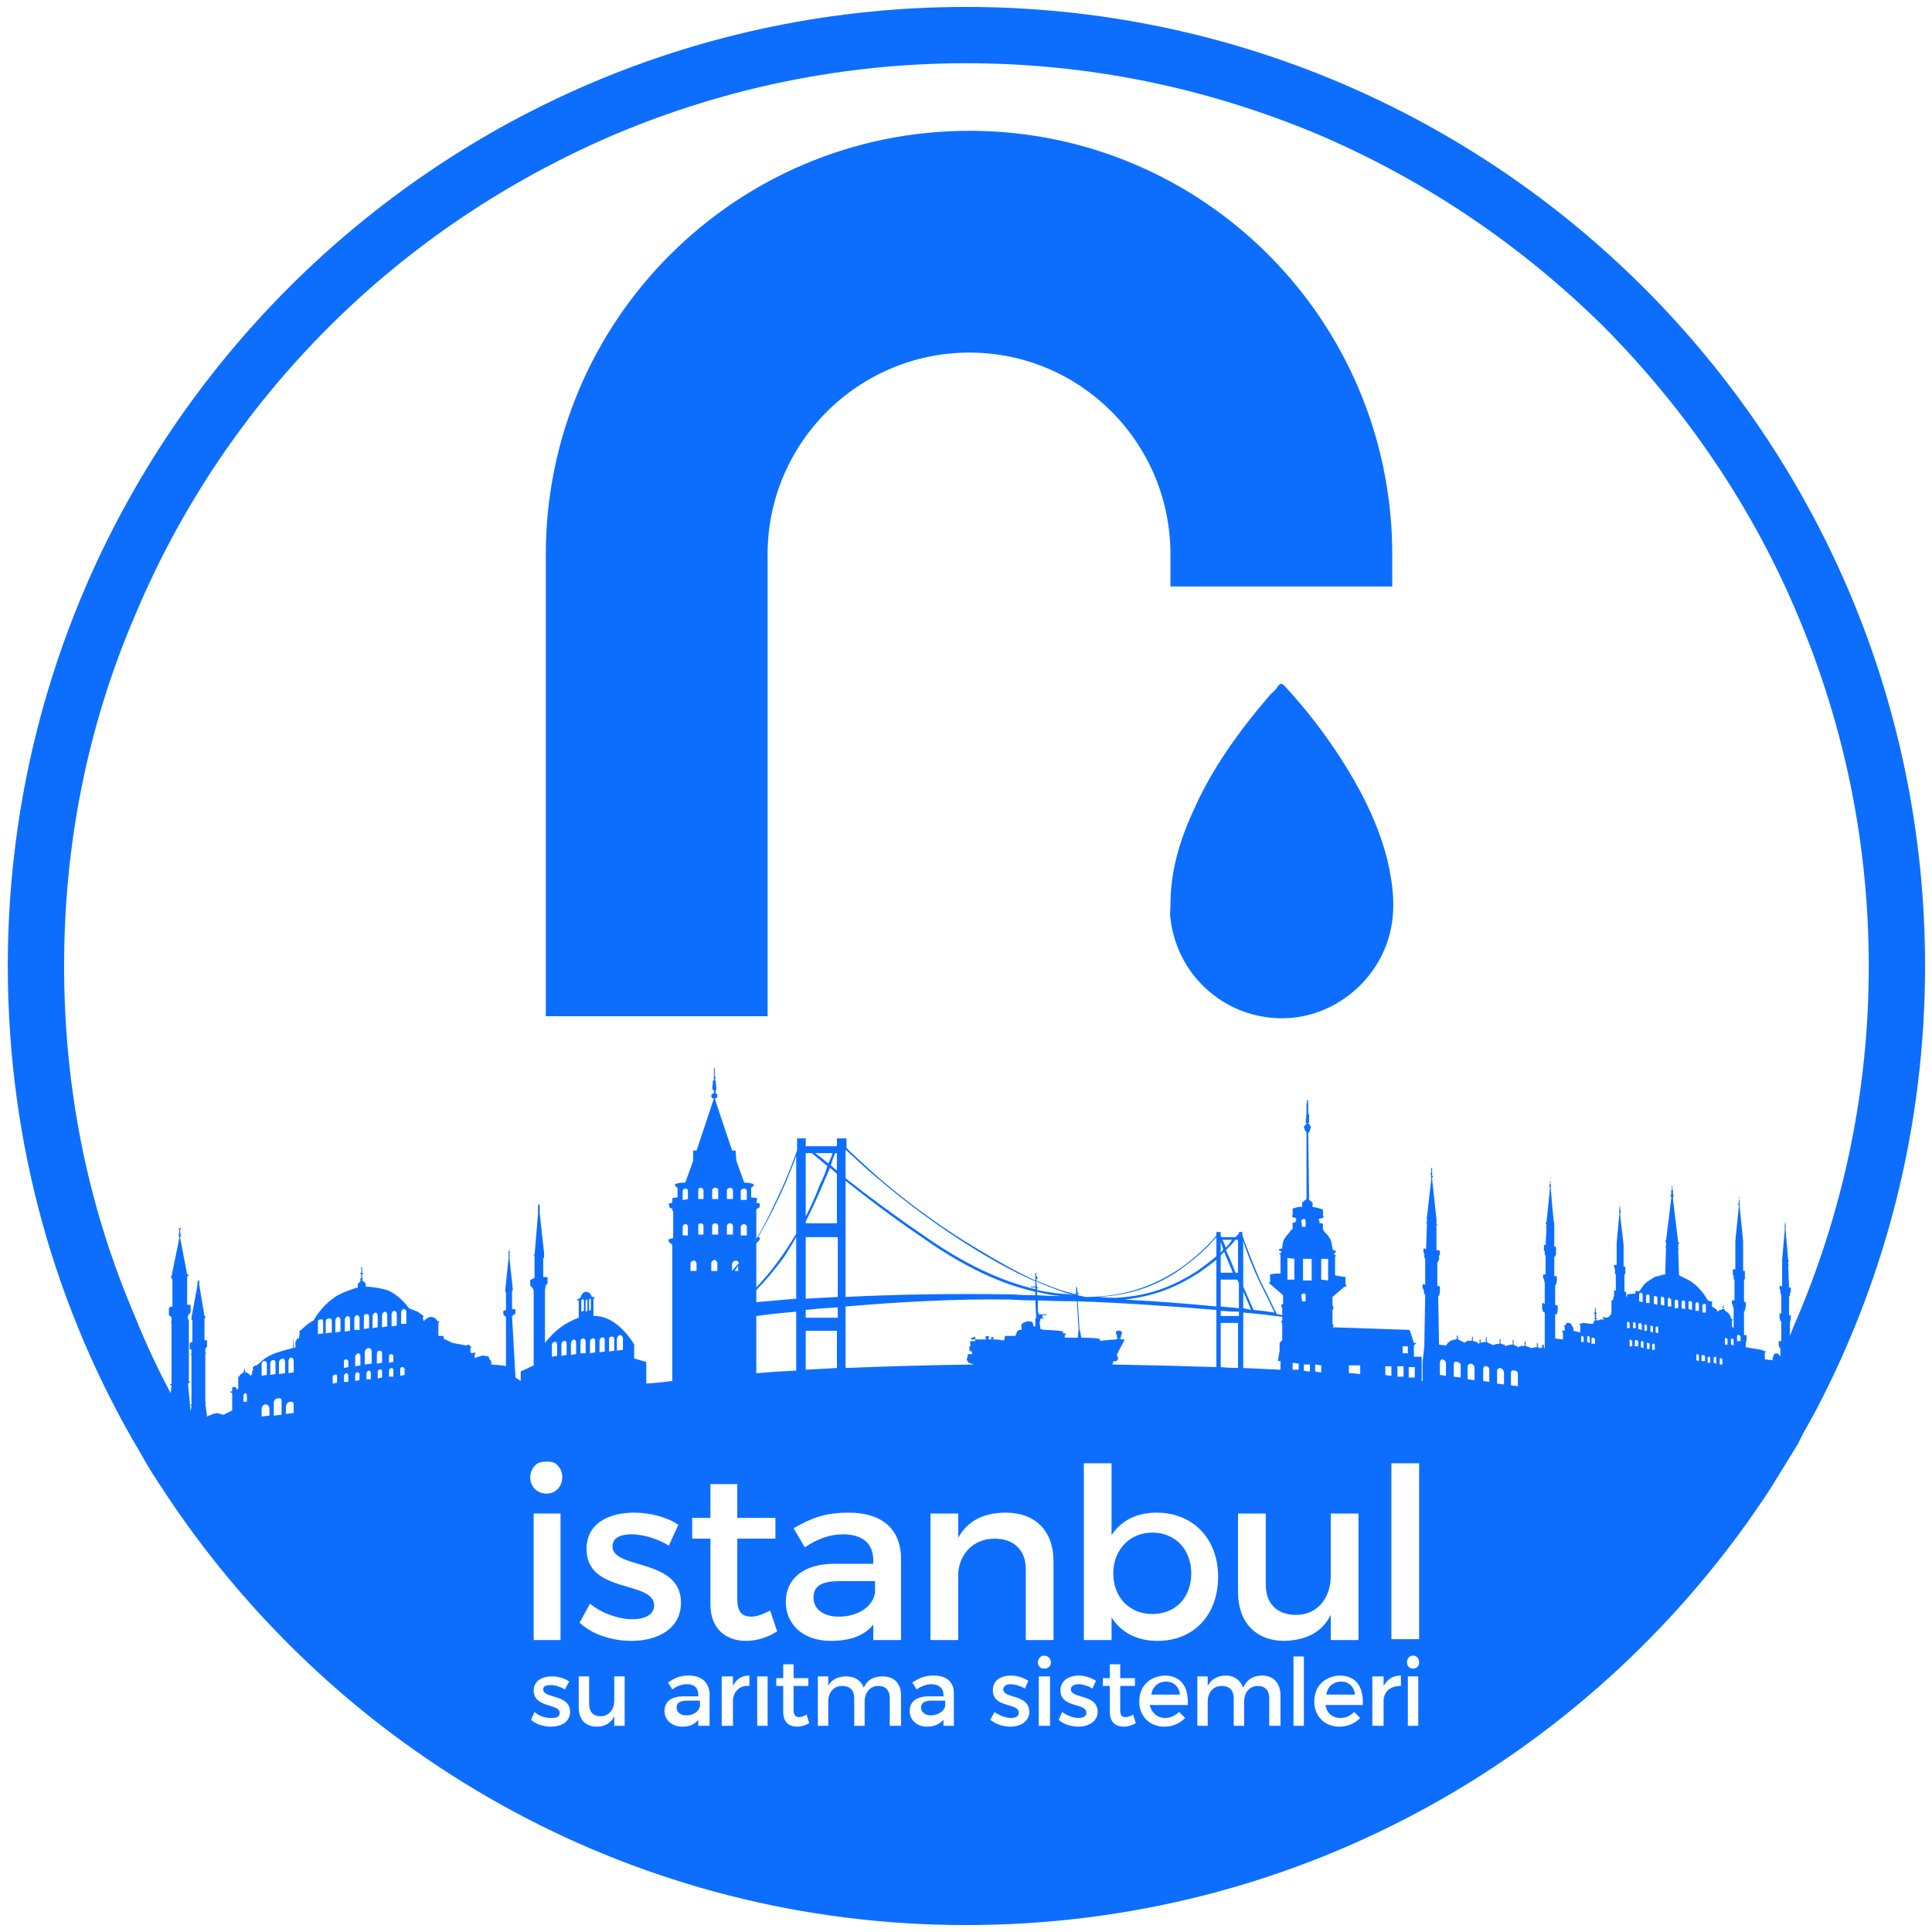 <svg xmlns="http://www.w3.org/2000/svg" version="1.1" xmlns:xlink="http://www.w3.org/1999/xlink" xmlns:svgjs="http://svgjs.dev/svgjs" width="223" height="223"><svg version="1.2" xmlns="http://www.w3.org/2000/svg" viewBox="0 0 223 223" width="223" height="223"><style>.a{fill:#0d6efd}</style><path fill-rule="evenodd" class="a" d="m222.2 111.5c0 18.4-4.5 35.8-12.5 51.1q-0.8 1.5-1.6 2.9-0.3 0.6-0.6 1.2-1.6 2.6-3.2 5.2c-19.8 30.3-53.9 50.3-92.8 50.3-37.8 0-71.1-19-91.1-47.9q-1.1-1.6-2.2-3.3-0.6-0.9-1.2-1.9-0.4-0.7-0.8-1.4c-9.8-16.5-15.3-35.7-15.3-56.2 0-61.1 49.5-110.7 110.6-110.7 61.1 0 110.7 49.6 110.7 110.7zm-6.5 0c0-14.1-2.8-27.7-8.2-40.5-5.2-12.4-12.8-23.6-22.3-33.2-9.6-9.5-20.7-17-33.1-22.3-12.9-5.4-26.5-8.2-40.6-8.2-14 0-27.7 2.8-40.5 8.2-12.4 5.3-23.6 12.8-33.1 22.3-9.6 9.6-17.1 20.8-22.3 33.2-5.5 12.8-8.2 26.4-8.2 40.5 0 14.1 2.7 27.7 8.2 40.5q1.8 4.5 4.1 8.8l0.1-0.9c0 0-0.2 0-0.2-0.1l0.2-0.1v-7h-0.1c0-0.1 0.1-0.1 0.1-0.1v-0.5c0-0.1-0.2-0.2-0.2-0.2-0.1-0.1-0.1-0.1-0.1-0.2 0-0.1 0-0.2 0-0.2 0 0-0.1 0 0-0.1 0-0.1 0-0.1 0-0.2 0-0.1 0-0.2 0-0.2 0 0 0-0.1 0.1-0.1 0.1-0.1 0.3-0.1 0.3-0.1v-3.1c0 0-0.1-0.2-0.2-0.3q0 0 0.1-0.1l0.9-4.4v-0.1l-0.1-0.1c0-0.1 0.1-0.1 0.1-0.1v-0.1h-0.1c0-0.1 0.1-0.1 0.1-0.1v-0.1h-0.1c0.1-0.1 0.1-0.1 0.1-0.1v-0.3c0 0-0.1 0-0.1-0.1l0.1-0.1v0.1c0 0.1 0.1 0 0.1 0v-0.1l0.1 0.1c0 0.1-0.1 0.1-0.1 0.1v0.3c0 0 0 0 0 0.1 0.1 0 0 0 0 0v0.1h0.1c0 0.1-0.1 0.1-0.1 0.1 0 0 0.1 0.1 0.1 0.2h-0.1v0.2l0.8 4.2q0.1 0 0.1 0c0.1 0 0.1 0.1 0.1 0.1-0.1 0-0.2 0.2-0.2 0.2v3.2c0 0 0.2 0 0.3 0 0.1 0 0.1 0.1 0.1 0.1 0 0 0 0.1 0 0.2q0 0.1 0 0.2c0.1 0.1 0 0.1 0 0.1 0 0 0 0.1 0 0.2 0 0.1 0 0.1-0.1 0.2 0 0.1-0.2 0.2-0.2 0.2v0.5c0 0 0.1 0 0.1 0.1v0.1 6.9c0 0 0.1 0.1 0.1 0.2l-0.2 0.1 0.3 3.2 0.1-0.6-0.1-0.1c0-0.1 0.1-0.1 0.1-0.1v-5.7q-0.1 0-0.1-0.1h0.1v-0.5l-0.2-0.1v-0.2c0 0 0-0.1 0-0.2v-0.2-0.1l0.3-0.1v-2.5l-0.1-0.1c0-0.1 0-0.1 0-0.1v-0.1l0.7-3.8v-0.2c0 0 0 0 0-0.1v-0.1c0-0.1 0.1 0 0.1 0v-0.1h-0.1q0.1-0.1 0.1 0v-0.4 0.4c0 0 0.1-0.1 0.1 0h-0.1c0 0 0.1 0 0.1 0.1 0 0 0 0 0 0.1 0 0.1 0 0.1 0 0.1v0.2l0.6 3.6h0.1c0 0.1 0 0.1 0 0.2l-0.1 0.1v2.5h0.3c0 0.1 0 0.1 0 0.1v0.2 0.1 0.1 0.2l-0.2 0.3v0.4h0.1q0 0.1-0.1 0.1v5.7h0.1c0 0.1-0.1 0.1-0.1 0.1l0.2 1.5 0.7-0.3 0.5-0.1 0.7 0.2 1-0.5v-2l-0.2-0.1v-0.1h0.2v-0.5h0.4v0.1h0.1v0.2l0.2-0.1v-1.3-0.1h0.1c0 0 0.1-0.2 0.2-0.3 0.2-0.1 0.3-0.2 0.3-0.2l0.1-0.1h-0.1c0-0.1 0.1-0.1 0.1-0.1v-0.3l0.1 0.3c0 0 0 0 0 0.1v0.1c0 0 0.2 0 0.3 0.1 0.2 0.1 0.3 0.3 0.3 0.3l0.2-0.2v-0.3l0.1-0.1v-0.4c0 0 0.2-0.2 0.4-0.2 0.2-0.1 0.4-0.3 0.5-0.4 0.3-0.3 0.7-0.6 1.4-0.9 0.7-0.3 2.3-0.7 2.3-0.7l0.1-1.4v1.4l0.2-0.1v-0.7h0.1v-0.1l0.1-0.2h0.2l0.1-0.7-0.1-0.1c0 0 0.5-0.4 0.7-0.6 0.3-0.3 1-0.7 1-0.7 0 0 0.8-1.5 2.2-2.5 0.8-0.7 2.9-1.3 2.9-1.3v-0.3c0-0.2 0.2-0.3 0.3-0.4v-0.2c0 0 0 0 0-0.1 0-0.1 0.1-0.1 0.1-0.1v-0.2h-0.1l0.1-0.1v-0.1c0 0-0.1 0-0.1-0.1 0-0.1 0.1-0.1 0.1-0.1v-0.2c0 0 0 0.1 0 0v-0.1c0-0.1 0-0.1 0-0.1v-0.1c0 0 0 0 0-0.1v-0.1l0.1 0.1c0 0.1 0 0.1 0 0.1v0.1c0 0 0 0 0 0.1v0.1 0.2c0 0 0.1 0 0.1 0.1 0 0.1-0.1 0.1-0.1 0.1v0.1c0 0 0 0 0 0.1v0.2c0 0 0.1 0 0.1 0.1l-0.1 0.1c0 0 0 0.1 0.1 0.2 0 0 0.3 0.1 0.3 0.3v0.3c0 0 2 0.1 2.9 0.6 1.3 0.7 2.1 1.9 2.1 1.9 0 0 0.7 0.3 1 0.4 0.3 0.2 0.7 0.5 0.7 0.5l-0.1 0.2 0.1 0.4c0 0 0.3-0.4 0.8-0.5 0.6 0 0.8 0.5 0.8 0.5h0.2v0.1l-0.1 0.1v1.5h0.6v0.3l1 0.5 1.1 0.2 0.5 0.1 0.3-0.1 0.2 0.1h-0.1v0.1h0.2v0.1l-0.1 0.1v0.5l0.2 0.1 0.3-0.1 0.1 0.2h-0.1v0.5c0 0 0.2-0.2 0.5-0.2 0.2-0.1 0.3-0.1 0.3-0.1v-0.4 0.4c0 0 0.1-0.1 0.3 0 0.3 0 0.5 0.1 0.5 0.1 0 0 0.1 0.2 0.1 0.3 0.1 0.1 0.2 0.2 0.2 0.2v0.4l1.3 0.1 0.4 0.1v-5.7c0 0-0.3-0.2-0.3-0.3v-0.4l0.3-0.1v-2.1h-0.1c0-0.1 0.4-3.9 0.4-3.9v-0.2c0 0 0 0.1 0 0 0-0.1 0-0.1 0-0.1v-0.1c0 0 0 0.1 0 0v-0.1c0 0 0 0 0-0.1 0-0.1 0-0.1 0-0.1l0.1-0.4v0.4c0 0 0.1 0 0.1 0.1h-0.1v0.2h0.1-0.1v0.1c0 0 0.1 0 0.1 0.1h-0.1v0.2l0.4 3.7-0.1 0.1v2.1c0 0 0.4 0 0.4 0.1v0.4l-0.4 0.3 0.4 7.1 0.6 0.4v-1.1l1.5-0.7v-8.6c0 0-0.1-0.4-0.2-0.4-0.1-0.1-0.2-0.2-0.2-0.2 0-0.1 0-0.2 0-0.2 0 0 0 0 0-0.1v-0.3c0 0 0-0.1 0.1-0.1 0.2-0.1 0.4-0.2 0.4-0.2v-2.2h-0.1 0.1v-0.4h-0.1v-0.1h0.1l0.4-4.7v-0.2c0 0 0 0.1 0 0 0-0.1 0-0.1 0-0.1v-0.1c0-0.1 0-0.1 0-0.1v-0.1c0 0 0 0 0-0.1 0-0.1 0-0.1 0-0.1v-0.2h0.1v-0.3 0.2c0 0 0.1 0 0.1 0.1v0.2c0 0 0 0 0 0.1v0.2c0 0.1 0 0.1 0 0.1v0.1c0 0 0 0 0 0.1v0.2l0.5 4.5v0.1 0.1 0.3q0 0 0 0.1h-0.1v2.2c0 0 0.2 0 0.4 0 0.1 0 0.1 0.1 0.1 0.1v0.3c0 0.1 0 0.1 0 0.1v0.2c0 0.1-0.1 0.2-0.2 0.2 0 0.1-0.1 0.6-0.1 0.6v6.1c0 0 1-1.3 2.1-2 1.1-0.7 1.8-0.9 1.8-0.9v-2h-0.2v-0.1l0.2-0.1 0.2-0.1c0 0 0.1-0.6 0.6-0.7 0.6 0 0.7 0.6 0.7 0.6h0.1 0.2v0.2h-0.1v2c0 0 0.7-0.1 1.8 0.4 1.8 0.9 2.9 2.9 2.9 2.9v1.6l1.4 0.4v2.5q1.5-0.1 3-0.3v-15.4c0 0 0-0.1 0-0.2v-0.1c0 0-0.1-0.1-0.2-0.2-0.1-0.1-0.2-0.1-0.2-0.2q-0.1-0.2 0.1-0.3c0.1 0 0.4-0.1 0.4-0.1v-3.1l-0.1-0.1c0-0.1 0-0.1 0-0.1q0 0 0-0.1c-0.1 0-0.3-0.1-0.3-0.1 0 0-0.1-0.3-0.1-0.4 0-0.1 0-0.1 0.1-0.1 0.1 0 0.3-0.1 0.3-0.1 0 0 0-0.4 0-0.5l0.6-0.1v-1.1c0 0-0.3-0.2-0.3-0.3 0-0.1 0.1-0.2 0.3-0.2 0.2-0.1 0.9-0.1 0.9-0.1l0.9-2.5v-1.2h0.4l2-6c0 0-0.3 0-0.3-0.3 0-0.3 0.3-0.3 0.3-0.3v-0.3l-0.2-0.2c0 0 0.1-0.9 0.1-1h0.1v-0.1c0 0 0 0 0-0.1v-0.1c0 0 0 0 0-0.1q0-0.1 0-0.1v-0.9c0 0 0 0 0.1 0v0.9l0.1 0.1c0 0.1-0.1 0.1-0.1 0.1l0.1 0.1c0 0.1-0.1 0.1-0.1 0.1v0.1h0.1c0 0.1 0.1 1 0.1 1l-0.1 0.2v0.3c0 0 0.2 0 0.2 0.3 0 0.3-0.3 0.3-0.3 0.3l2 6h0.4l0.1 1.2 0.9 2.5c0 0 0.7 0 0.8 0.1 0.2 0 0.3 0.1 0.3 0.2 0 0.1-0.3 0.3-0.3 0.3v1.1l0.7 0.1c0 0.1-0.1 0.5-0.1 0.5l0.3 0.1c0.1 0 0.1 0 0.1 0.1 0 0.1 0 0.4-0.1 0.4l-0.2 0.1q-0.1 0.1-0.1 0.1c0 0 0 0 0 0.1v0.1 3.1q0 0 0 0.1c1.2-2 2.2-4.2 3.2-6.4 0.8-1.8 1.3-3.3 1.5-3.8v-1.4h1v0.9h3.6v-0.9h1.1v1.1c0.7 0.7 2 1.9 3.8 3.5 2.8 2.4 6.8 5.5 11.4 8.2q3.6 2.2 6.6 3.6v-0.1-0.8h0.1v0.4h0.1v0.2h0.1v0.1h-0.1l-0.1 0.1v0.1q2.5 1.1 4.6 1.6v-0.1-0.6-0.1l0.1-0.1v0.1l0.1 0.7 0.1-0.1 0.1 0.1h-0.1l-0.1 0.1v0.1q0.4 0.1 0.9 0.2c4.2 0 7.4-1.1 10.3-2.9 1.6-1 3.6-2.7 4.8-4.2v-0.4h0.5v0.5l0.1 0.1h1.6q0.2-0.2 0.4-0.4v-0.2h0.4v0.4c0.1 0.3 1.2 3.3 2.1 5.3 0.9 1.7 1.6 3.3 1.9 3.8q0.3 0 0.6 0.1v-0.8l-0.1-0.2v-0.2l0.2-0.1v-1l-1.5-1.3h-0.1v-0.2h0.1v-0.9l0.6-0.1h0.6v-2.2l-0.2-0.1 0.3-0.1v-0.1c0-0.1-0.3-0.2-0.3-0.2v-0.1c0 0 0.3-0.1 0.4-0.1 0-0.1 0-0.3 0.1-0.8 0.2-0.5 0.5-0.8 0.7-1 0.1-0.2 0.4-0.5 0.4-0.5v-0.6q0-0.1 0-0.1h0.3c0 0 0-0.1 0.1-0.2v-0.3l-0.4-0.1-0.1-0.2h0.1v-0.8l0.7-0.2h0.4v-0.5l0.5-0.4v-7.6q0-0.1 0-0.1c-0.1-0.1-0.1-0.1-0.1-0.1v-0.1h-0.1v-0.2c0 0-0.1 0-0.1-0.2 0-0.2 0.2-0.2 0.2-0.2v-0.1l0.1-0.1v-0.1q0 0-0.1 0v-0.1c0-0.1 0.1-0.8 0.1-0.9v-0.2q0 0 0-0.1c0 0 0-0.9 0-1q0.1 0 0.1 0v-0.1c0 0-0.1 0-0.1-0.1h0.1v-0.3l0.1 0.3c0 0 0 0 0 0.1v0.1c0 0.1 0 1 0 1q0.1 0.1 0 0.1v0.2h0.1c0 0.1 0 0.8 0 0.9 0 0.1 0.1 0.1 0 0.1q-0.1 0-0.1 0v0.1l0.2 0.1v0.1c0 0 0.1 0.1 0.1 0.3 0 0.1-0.1 0.1-0.1 0.1v0.2 0.1h-0.1q0 0 0 0.1-0.1 0.1-0.1 0.1l0.1 7.7 0.4 0.3v0.5l0.5 0.1 0.7 0.2v0.8h0.1v0.1l-0.2 0.1-0.4 0.1 0.1 0.3c0 0.1 0 0.2 0 0.2h0.3l0.1 0.1v0.6c0 0 0.2 0.4 0.4 0.5 0.2 0.3 0.5 0.5 0.6 1.1 0.1 0.6 0.1 0.7 0.2 0.8 0.1 0 0.3 0.1 0.3 0.1v0.1l-0.2 0.2v0.1l0.2 0.1v0.1h-0.1v2.2l0.5 0.1 0.7 0.1v0.9h0.1v0.2h-0.2l-1.4 1.2v1l0.1 0.1v0.3l-0.1 0.1v1.6l0.1 0.1v0.2l-0.1 0.1 8.9 0.3 0.5 1.5h0.3l-0.3 0.3v1.3h0.9v2.8q0 0 0.1 0v-2.2l0.2-1.8c0-0.1 0-0.1 0-0.1l0.1-5.9h-0.1l-0.1-0.6-0.1-0.1v-0.4q0.1-0.1 0.1-0.1l0.2 0.1v-2.8-0.1c0-0.1 0-0.1 0-0.1 0 0-0.1-0.1-0.1-0.2v-0.2c0 0 0 0 0-0.1v-0.1c0 0-0.1-0.1-0.1-0.2v-0.3q0-0.1 0.1-0.1l0.2 0.1 0.1-3h-0.1c0-0.1 0.1-0.1 0.1-0.1v-0.4-0.1l-0.1-0.1q0 0 0.1 0l0.5-4.4v-0.3h-0.1c0-0.1 0.1-0.1 0.1-0.1v-0.1c0 0-0.1 0-0.1-0.1 0-0.1 0.1-0.1 0.1-0.1v-0.1c0 0 0 0 0-0.1v-0.1q0 0 0-0.1v-0.1c0 0 0 0 0-0.1q0-0.1 0-0.1 0 0 0 0.1 0.1 0 0.1 0 0-0.1 0-0.1 0 0 0 0.1c0 0.1 0 0.1 0 0.1v0.1c0 0.1 0 0.1 0 0.1 0 0 0 0.1 0 0.2v0.1 0.1c0 0.1 0 0.1 0 0.1v0.1c0 0 0.1 0 0.1 0.1 0 0.1-0.1 0.1-0.1 0.1v0.2l0.5 4.6v0.1 0.5h0.1c0 0.1-0.1 0.1-0.1 0.1v2.9h0.3q0.1 0.1 0.1 0.1v0.4c0 0.1-0.1 0.1-0.1 0.1 0 0 0 0.1 0 0.2 0 0.1 0 0.1 0 0.1v0.2c0 0.1-0.1 0.1-0.1 0.1v0.1c0 0.1-0.1 0.1-0.1 0.1v2.7l0.3 0.1q0 0 0 0.1v0.4 0.1l-0.1 0.5h-0.1l0.1 5.6 0.8 0.1c0 0 0.3-0.5 0.7-0.6 0.3-0.1 0.5-0.1 0.5-0.1l0.1-0.3q-0.1 0-0.1 0c0-0.1 0.1-0.1 0.1-0.1q0 0 0-0.1v-0.1 0.1q0 0 0.1 0 0 0.1-0.1 0.1l0.1 0.1q0 0.1 0 0.1v0.2q0 0 0.6 0.3 0.1 0 0.1 0.1 0.2-0.1 0.3-0.2c0.3-0.1 0.5 0 0.5 0v-0.1h0.1v-0.2c0-0.1 0-0.1 0-0.1v-0.1-0.1 0.1q0.1 0 0.1 0v0.1c0 0 0 0 0 0.1v0.3h0.1c0 0 0.2 0 0.5 0.2q0 0 0 0.1 0.1 0 0.1 0v-0.1h0.1v-0.2q-0.1 0-0.1 0c0-0.1 0.1-0.1 0.1-0.1v-0.1-0.2 0.2h0.1v0.1c0 0 0 0 0 0.1v0.2c0.3-0.1 0.5-0.1 0.5-0.1h0.1v-0.2c0 0 0 0 0-0.1v-0.1q0 0 0-0.1l0.1-0.1v0.1q0 0 0 0.1v0.1q0 0.1 0 0.1v0.2h0.1v0.1c0 0 0.2 0 0.5 0.2q0.1 0 0.1 0.1 0.1-0.1 0.2-0.1c0.3-0.1 0.5-0.1 0.5-0.1h0.1v-0.3c0-0.1 0-0.1 0-0.1q0 0 0-0.1v-0.1l0.1 0.1q0 0.1 0 0.1c0 0 0 0 0 0.1q0 0.1 0 0.1v0.2h0.1q0 0 0.2 0.1 0 0 0.1 0v-0.1q-0.1 0-0.1 0h0.1v-0.2 0.2 0.1c0 0 0.1 0 0.1 0.1l0.1 0.1q0.1-0.1 0.2-0.1c0.3-0.1 0.5-0.1 0.5-0.1h0.1v-0.2-0.1-0.1c0-0.1 0-0.1 0-0.1v-0.1l0.1 0.1c0 0 0 0 0 0.1v0.1q0 0.1 0 0.1v0.2h0.1v0.1c0 0 0.1 0 0.5 0.2q0 0 0.1-0.1c0.3-0.1 0.5 0 0.5 0v-0.1h0.1v-0.2q0 0-0.1 0c0.1-0.1 0.1-0.1 0.1-0.1v-0.1-0.1l0.1 0.1v0.1c0 0 0 0 0 0.1v0.3h0.1c0 0 0.2 0 0.5 0.2q0 0 0.1 0c0.3-0.1 0.5-0.1 0.5-0.1h0.1v-0.2c0 0-0.1 0 0-0.1v-0.1q0 0 0-0.1v-0.1 0.1q0.1 0 0.1 0.1v0.1q0 0.1 0 0.1v0.2h0.1v0.1q0 0 0.1 0c0.2-0.1 0.3 0 0.3 0v-0.1-0.2c0-0.1 0.1-0.1 0.1-0.1v-0.1-0.2 0.2q0 0 0.1 0-0.1 0-0.1 0v0.1c0 0 0.1 0 0.1 0.1v0.2 0.1h0.1v-4.1l-0.2-0.1-0.1-0.4c0 0 0-0.1 0-0.2v-0.3q0-0.1 0.1-0.1l0.2 0.1v-2.4l-0.1-0.5-0.1-0.1v-0.3q0-0.1 0.1-0.1h0.2v-2.2c0 0-0.1 0-0.1-0.1v-0.1c0 0 0 0 0-0.1v-0.2c0 0-0.1 0-0.1-0.1v-0.1c0 0 0 0 0-0.1v-0.3q0-0.1 0.1-0.1h0.1l0.1-2q0 0-0.1 0c0-0.1 0.1-0.1 0.1-0.1v-0.3l-0.1-0.1v-0.1h0.1l0.4-3.9v-0.2c0 0-0.1 0-0.1-0.1 0-0.1 0.1-0.1 0.1-0.1v-0.1q0 0-0.1 0c0-0.1 0.1-0.1 0.1-0.1v-0.1c0 0 0 0 0-0.1v-0.1q0-0.1 0-0.1v-0.1c0 0 0 0 0-0.1q0 0.1 0 0.1c0.1-0.1 0-0.1 0-0.1q0.1 0 0.1 0c0 0.1-0.1 0.1-0.1 0.1v0.1q0 0 0 0.1c0 0 0.1 0.1 0.1 0.2h-0.1v0.1l0.1 0.1c0 0.1 0 0.1 0 0.1 0 0 0 0 0 0.1 0 0.1 0 0.1 0 0.1v0.2c0 0 0.3 4 0.4 4v0.1 0.1 0.4 2.1h0.2q0 0 0 0.1v0.3c0 0.1 0 0.1 0 0.1v0.1c0 0.1 0 0.1 0 0.1v0.2c0 0.1-0.1 0.1-0.1 0.1 0 0 0 0 0 0.1l-0.1 0.1v2.2h0.2q0.1 0 0.1 0.1v0.3c0 0.1 0 0.1 0 0.1l-0.1 0.5h-0.1v2.3l0.3 0.1q0 0 0 0.1v0.3 0.1l-0.1 0.5h-0.2v2.8l0.9 0.1v-0.8l-0.1-0.1v-0.1h0.3v-0.5h-0.1v-0.1c0 0 0.1 0 0.2 0 0 0 0-0.4 0.4-0.3 0.3 0 0.3 0.4 0.4 0.4 0 0.1 0.1 0.1 0.1 0.1v0.1 0.3l0.8 0.2v-0.9h-0.1v-0.1l0.5-0.1 0.8 0.1h0.3v-0.1c0.1-0.1 0.1-0.2 0.1-0.2q0 0 0-0.1 0 0 0.1 0v-0.2c0 0-0.1 0-0.1-0.1h0.1v-0.2h-0.1c0-0.1 0.1-0.1 0.1-0.1v-0.1l-0.1-0.1c0-0.1 0.1-0.2 0.1-0.2q0-0.1 0-0.1v-0.1c0-0.1 0-0.1 0-0.1v-0.2l0.1 0.2c0 0 0 0 0 0.1 0 0.1 0 0.1 0 0.1v0.1 0.1l0.1 0.1c0 0.1-0.1 0.1-0.1 0.1v0.1c0 0 0.1 0 0.1 0.1h-0.1v0.2c0 0 0.1 0 0.1 0.1 0 0.1-0.1 0.1-0.1 0.1v0.1h0.3c0 0 0.2-0.1 0.3-0.1h0.3v-0.1l-0.1-0.1v-0.1l0.4 0.1 0.3-0.1c0.1-0.1 0.3-0.4 0.3-0.4v-1.4-0.1c0 0 0.1 0 0.2-0.1 0 0 0-0.2 0-0.3 0.1 0 0.1-0.1 0.1-0.1v-0.2-0.1-0.3q0-0.1 0-0.1l0.2 0.1v-1.9l-0.1-0.1v-0.1c0 0 0 0 0-0.1v-0.1-0.1c0-0.1 0-0.2 0-0.2 0 0-0.1 0-0.1-0.1v-0.2q0-0.1 0.1-0.1h0.2v-1.9q0 0 0-0.1v-0.3-0.1q0-0.1 0-0.1l0.3-3.3v-0.2c0 0 0 0 0-0.1 0-0.1 0-0.1 0-0.1 0 0 0 0 0-0.1v-0.1q0 0 0-0.1c0-0.1 0.1-0.1 0.1-0.1q-0.1 0-0.1-0.1 0 0 0.1 0v-0.1c0 0-0.1 0-0.1-0.1q0 0 0 0.1 0.1 0 0.1 0 0-0.1 0-0.1 0 0 0 0.1v0.1q0 0.1 0 0.1v0.1c0 0.1 0 0.1 0 0.1v0.1h0.1c0 0.1-0.1 0.1-0.1 0.1l0.1 0.1c0 0.1-0.1 0.1-0.1 0.1v0.2l0.4 3.5v0.1 0.3q0 0 0 0.1v2h0.2q0 0 0 0.1v0.2c0 0.1 0 0.1 0 0.1 0 0 0 0.1 0 0.2v0.2l-0.1 0.1c0 0 0 0 0 0.1v1.9h0.1q0.1 0 0.1 0.1v0.3 0.1l0.1 0.1v-0.3l1-0.1v-0.1h-0.1q0-0.1 0-0.1 0-0.1 0.1 0c0-0.1 0.1-0.1 0.2-0.1 0.1 0.1 0.2 0.1 0.3-0.1 0.2-0.2 0.4-0.7 0.9-1 0.5-0.3 0.8-0.6 1.2-0.6 0.5-0.2 0.8-0.2 0.8-0.2l0.1-3.1c0 0-0.1 0-0.1-0.1h0.1v-0.5l-0.1-0.1v-0.1q0 0 0.1 0l0.6-4.9v-0.2c0 0-0.1 0-0.1-0.1 0-0.1 0.1-0.1 0.1-0.1v-0.1c0 0 0 0 0-0.1 0-0.1 0-0.1 0-0.1v-0.1c0 0 0 0 0-0.1 0-0.1 0.1-0.1 0.1-0.1v-0.1h-0.1c0-0.1 0.1-0.1 0.1-0.1v-0.1c0 0-0.1 0-0.1-0.1q0-0.1 0-0.1 0 0 0 0.1 0.1 0 0.1 0 0 0.1 0.1 0v-0.1q0 0 0 0.1c0 0.1-0.1 0.1-0.1 0.1v0.1c0 0 0.1 0 0.1 0.1h-0.1v0.1c0 0 0.1 0 0.1 0.1 0 0.1 0 0.1 0 0.1v0.1 0.1c0 0.1 0 0.1 0 0.1v0.1c0 0 0.1 0 0.1 0.1 0 0.1-0.1 0.1-0.1 0.1v0.3l0.6 5q0.1 0 0.1 0c0 0.1 0 0.2 0 0.2h-0.1v0.5c0 0 0.1 0 0.1 0.1h-0.1l0.1 3c0 0 0.6 0.3 1 0.5q0.6 0.3 1.2 0.9c0.5 0.5 0.9 1.1 1 1.3 0.1 0.2 0.2 0.2 0.3 0.3q0.1 0 0.3 0l0.1 0.1q-0.1 0-0.1 0 0 0 0 0.1v0.4l0.6 0.4v0.2c0 0 0.2-0.1 0.3-0.2 0.1 0 0.2 0 0.2 0q0-0.1 0.1-0.1 0.1 0 0.1-0.1c0 0-0.1 0-0.1-0.1l0.1-0.1v-0.1h-0.1 0.1v-0.1c0 0-0.1 0 0-0.1 0.1 0.1 0 0.1 0 0.1v0.1h0.1c0 0.1-0.1 0.1-0.1 0.1l0.1 0.1c0 0.1-0.1 0.1-0.1 0.1v0.1q0 0 0.1 0l0.1 0.1v0.1c0 0 0.3 0.1 0.5 0.4 0.2 0.3 0.2 0.4 0.2 0.5l0.2 0.1v0.1h-0.1v0.7l0.2 0.2v-2.2l-0.1-0.5-0.1-0.1v-0.4q0.1 0 0.1 0h0.2v-2.4c0 0-0.1 0-0.1-0.1v-0.1c0 0 0 0 0-0.1v-0.2c0 0-0.1 0-0.1-0.1v-0.1-0.1-0.3q0-0.1 0.1-0.1h0.2v-2.7q0-0.1 0 0v-0.4-0.1-0.1l0.4-3.9v-0.2c0 0-0.1 0-0.1-0.1l0.1-0.1q0 0 0-0.1v-0.2c0-0.1 0-0.1 0-0.1v-0.1q0-0.1 0-0.1v-0.1q0-0.1 0-0.1 0 0 0 0.1 0 0 0.1 0 0-0.1 0-0.1 0 0 0 0.1c0 0.1-0.1 0.1-0.1 0.1q0 0 0.1 0.1h-0.1v0.1c0 0 0.1 0 0.1 0.1 0 0.1 0 0 0 0v0.2q0 0.1 0 0.1v0.1c0 0 0 0 0 0.1v0.2l0.4 4q0 0 0 0.1v0.1 0.4c0 0.1 0 0.1 0 0.1v2.7h0.2q0 0 0 0.1v0.3c0 0.1 0 0.1 0 0.1v0.1q0 0.1 0 0.1v0.2c0 0.1-0.1 0.1-0.1 0.1 0 0 0 0 0 0.1v2.4l0.1 0.1q0.1 0 0.1 0v0.4 0.1l-0.1 0.5h-0.1v2.8h0.3q0 0 0 0.1v0.3c0 0.1 0 0.1 0 0.1l-0.1 0.5v0.4l1.8 0.3 0.5 0.2v0.1h-0.1v0.8l0.9 0.1v-0.3-0.1h0.1c0-0.1 0-0.4 0.4-0.4 0.2 0.1 0.3 0.2 0.4 0.4q0-0.1 0-0.2v-0.8h-0.1l-0.1-0.4c0 0 0 0 0-0.1v-0.3h0.3v-2.3h-0.1l-0.1-0.4c0 0 0-0.1 0-0.2v-0.2q0-0.1 0-0.1h0.2v-2.1c0 0 0 0 0-0.1l-0.1-0.1c0 0 0 0 0-0.1v-0.1c0 0 0 0 0-0.1 0-0.1 0-0.1 0-0.1l-0.1-0.1v-0.3q0-0.1 0.1-0.1l0.2 0.1v-2.6-0.4-0.1l0.3-3.4v-0.2c0 0 0 0 0-0.1 0-0.1 0-0.1 0-0.1 0 0 0 0 0-0.1v-0.1-0.1l0.1-0.1q-0.1 0-0.1-0.1 0 0 0.1 0v-0.1c0 0-0.1 0-0.1-0.1q0 0.1 0.1 0.1 0-0.1 0-0.1c0 0.1 0 0.1 0 0.1v0.1q0 0.1 0 0.1v0.1c0 0.1 0 0.1 0 0.1v0.1q0 0.1 0 0.1v0.1c0 0.1 0 0.1 0 0.1v0.2l0.3 3.5q0.1 0 0.1 0v0.1h-0.1v0.4q0.1 0 0.1 0c0 0.1-0.1 0.1-0.1 0.1l0.1 2.5h0.1q0.1 0 0.1 0.1v0.3 0.1 0.1h-0.1v0.2c0 0.1 0 0.1 0 0.1 0 0 0 0 0 0.1h-0.1v2.2h0.2v0.3c0 0.1 0 0.1 0 0.1l-0.1 0.5v1.5q0.4-1.1 0.9-2.2c5.4-12.8 8.2-26.4 8.2-40.5zm-15.6 43.8v-0.6c0-0.1-0.1-0.2-0.2-0.2-0.1 0-0.1 0.1-0.1 0.1v0.6zm-0.7-0.1v-0.6c0-0.1-0.1-0.1-0.2-0.2-0.1 0-0.1 0.1-0.1 0.2v0.6zm-0.6 2.3v-0.5c0-0.1 0-0.2-0.1-0.2-0.2-0.1-0.2 0-0.2 0.1v0.6zm-0.7-0.1v-0.6c0-0.1 0-0.2-0.1-0.2-0.1 0-0.2 0.1-0.2 0.1v0.6zm-0.7-0.1v-0.5c0-0.1 0-0.2-0.1-0.2-0.1 0-0.2 0-0.2 0.1v0.6zm-0.5-5.8v-0.8c0-0.1 0-0.2-0.2-0.2-0.1 0-0.2 0.1-0.2 0.2v0.8zm-0.5 5v0.6h0.4v-0.5c0-0.1-0.1-0.2-0.2-0.2-0.1 0-0.2 0-0.2 0.1zm-0.5-0.2c-0.1 0-0.1 0.1-0.1 0.1v0.6l0.3 0.1v-0.6c0-0.1-0.1-0.2-0.2-0.2zm0.2-5v-0.7c0-0.1 0-0.2-0.2-0.3-0.1 0-0.2 0.1-0.2 0.2v0.8zm-0.8-0.1v-0.8c0-0.1 0-0.2-0.2-0.2-0.1-0.1-0.2 0-0.2 0.1v0.8zm-0.8-0.1v-0.8c0-0.1-0.1-0.2-0.2-0.2-0.1 0-0.2 0.1-0.2 0.2v0.7zm-0.8-0.1v-0.7c0-0.2-0.1-0.3-0.2-0.3-0.1 0-0.2 0.1-0.2 0.2v0.8zm-0.8-0.2v-0.7c0-0.1-0.1-0.2-0.2-0.3-0.2 0-0.2 0.1-0.2 0.2v0.8zm-0.8-0.1v-0.8c0-0.1-0.1-0.2-0.2-0.2-0.2-0.1-0.2 0.1-0.2 0.2v0.7zm-1.3 2.5c0-0.1-0.1-0.2-0.2-0.2-0.1 0-0.1 0.1-0.1 0.2v0.5l0.3 0.1zm-0.1 2v0.6h0.3v-0.5c0-0.1 0-0.2-0.1-0.2-0.1 0-0.2 0-0.2 0.1zm0.4-2v0.6l0.3 0.1v-0.6c0-0.1 0-0.2-0.1-0.2-0.1 0-0.2 0.1-0.2 0.1zm0.2-3.4c0-0.1-0.1-0.2-0.3-0.2-0.1 0-0.1 0.1-0.1 0.2v0.7l0.4 0.1zm-1.4 3.1c-0.1 0-0.1 0-0.1 0.1v0.6h0.3v-0.5c0-0.1 0-0.2-0.2-0.2zm0.3 2.1c-0.1-0.1-0.1 0-0.1 0.1v0.6h0.3v-0.6c0 0-0.1-0.1-0.2-0.1zm0.2-4.6v-0.7c0-0.1 0-0.3-0.2-0.3-0.1 0-0.2 0.1-0.2 0.2v0.8zm-1.3 2.5v0.5l0.4 0.1v-0.6c0-0.1-0.1-0.2-0.2-0.2-0.1 0-0.2 0.1-0.2 0.2zm0.5 1.9c-0.2 0-0.2 0.1-0.2 0.1v0.6l0.3 0.1v-0.6c0-0.1 0-0.2-0.1-0.2zm0-5.3c0-0.1 0-0.2-0.2-0.3-0.1 0-0.2 0.1-0.2 0.2v0.8l0.4 0.1zm-0.9 5.3v0.6h0.4v-0.5c0-0.1-0.1-0.2-0.2-0.2-0.1-0.1-0.2 0-0.2 0.1zm0.1-2c0-0.1-0.1-0.2-0.2-0.2-0.1 0-0.1 0.1-0.1 0.1v0.6h0.3zm-0.7 2v0.6h0.3v-0.6c0 0-0.1-0.1-0.2-0.2-0.1 0-0.1 0.1-0.1 0.2zm0-2q0-0.2-0.1-0.2c-0.1-0.1-0.2 0-0.2 0.1v0.6h0.3zm-4 2.3v-0.5c0-0.1-0.1-0.2-0.2-0.2-0.1 0-0.2 0-0.2 0.1v0.6zm-0.6-0.1v-0.6c0-0.1-0.1-0.2-0.2-0.2-0.1 0-0.1 0.1-0.1 0.2v0.5zm-0.7-0.1v-0.5c0-0.1-0.1-0.2-0.2-0.2-0.1 0-0.1 0.1-0.1 0.1v0.6zm-7.6 5.1v-1.4c0-0.2-0.1-0.4-0.4-0.4-0.3-0.1-0.4 0.1-0.4 0.3v1.4zm-1.6-0.2v-1.4c0-0.2-0.2-0.4-0.4-0.5-0.3 0-0.4 0.2-0.4 0.4v1.4zm-1.7-0.3v-1.4c0-0.2-0.1-0.4-0.4-0.4-0.2-0.1-0.3 0.2-0.3 0.3v1.4zm-1.7-0.2v-1.4c0-0.2-0.1-0.4-0.4-0.5-0.3 0-0.4 0.2-0.4 0.4v1.4zm-1.6-0.3v-1.4c0-0.2-0.2-0.4-0.4-0.4-0.3-0.1-0.4 0.1-0.4 0.3v1.4zm-1.7-0.2v-1.4c0-0.2-0.1-0.4-0.4-0.5-0.2 0-0.3 0.2-0.3 0.4v1.4zm-102.8 10.1q-0.4-0.2-1-0.2c-0.5 0-1 0.1-1.3 0.4-0.4 0.4-0.6 0.9-0.6 1.4 0 1.1 0.8 1.9 1.9 1.9 1 0 1.8-0.8 1.8-1.9 0-0.7-0.3-1.2-0.8-1.6zm16.3-23c0-0.3-0.2-0.4-0.3-0.4 0 0-0.4 0-0.4 0.4v0.8q0.4 0 0.7 0zm1.7-0.1v0.9q0.2 0 0.3 0 0.2 0 0.4 0v-0.9c0-0.2-0.2-0.3-0.3-0.4 0 0-0.4 0.1-0.4 0.4zm0.1-4.3v1c0.2 0 0.5 0 0.7 0v-1c0-0.2-0.2-0.3-0.3-0.3-0.3 0-0.4 0.2-0.4 0.3zm0.7-4.2c0-0.1-0.2-0.2-0.3-0.2-0.3 0-0.4 0.2-0.4 0.2v1.1h0.7zm9-3.9c-0.2 0.7-0.7 1.8-1.2 3.1-0.8 1.8-1.9 4.1-3.2 6.3q0.1 0 0.1 0c0.1 0 0.1 0.1 0.1 0.2 0 0.1-0.1 0.2-0.2 0.3-0.1 0.1-0.2 0.2-0.2 0.2 0 0 0 0 0 0.1 0 0.1 0 0.1 0 0.1v4.9c1.8-1.9 3.3-4 4.6-6.2zm-6.7 12.7q-0.2 0.3-0.4 0.6 0.2 0 0.4 0zm2.1 4.2q2.2-0.2 4.6-0.4v-7.1q-0.7 1.2-1.4 2.3c-1.1 1.5-2.2 2.8-3.2 3.8zm4.6 7.9v-6.8q-2.4 0.2-4.6 0.5v6.6q2.3-0.2 4.6-0.3zm1.1-4.6v4.5q1.8-0.1 3.6-0.2v-4.3zm0-2.4v0.9h3.7v-1.2q-1.9 0.1-3.7 0.3zm0-8.4v7.1q1.8-0.1 3.7-0.2v-6.9zm0-1.8v0.2h3.6v-5.7q-0.4-0.4-0.8-0.7-0.4 0.9-0.9 2.1c-0.5 1.2-1.2 2.7-1.9 4.1zm0.7-7.9h-0.7v7.3q0.9-1.7 1.6-3.6 0.6-1.2 0.9-2.2-1.1-0.9-1.8-1.5zm2.4 0h-2q0.7 0.5 1.5 1.2 0.4-0.8 0.5-1.2zm0.5 0h-0.2q-0.2 0.4-0.5 1.4 0.3 0.3 0.7 0.6zm1 17.7v7.1q7.3-0.3 14.8-0.4-0.1 0-0.2-0.1c0 0 0 0-0.1 0-0.1 0-0.4-0.2-0.4-0.2v-0.1l-0.1-0.1v-0.1c0 0 0 0 0-0.1v-0.1h0.1v-0.3c0-0.1 0-0.1 0-0.1 0 0 0.1 0 0.2 0h0.1 0.1q0.1 0 0.1 0v-0.2q0-0.1 0-0.1h-0.1q0 0-0.1 0 0-0.1 0-0.1h-0.1v-0.1q0-0.1 0-0.1c0 0 0 0 0-0.1-0.1 0 0 0 0 0 0-0.1 0 0 0-0.1 0-0.1 0-0.1 0-0.1h0.1v-0.5h-0.1l0.1-0.1h0.5l0.1-0.1-0.1-0.1q0 0-0.1 0-0.1 0-0.1 0h-0.1-0.1v-0.1-0.1h0.1c0 0 0 0 0.1 0l0.2-0.1v-0.2l0.1 0.5h1.2v-0.2h-0.1v-0.1l0.3-0.1 0.2 0.1v0.1h-0.1v0.2h0.3v-0.1-0.1l0.1-0.1 0.2 0.1v0.1h-0.1v0.1h0.2c0.3 0 0.9 0.1 0.9 0.1h0.2l0.1-0.5h0.1 1.1l0.2-0.5c0 0 0-0.1 0.1-0.1 0.1-0.1 0.4-0.1 0.4-0.1v-0.6c0.1-0.2 0.4-0.3 0.7-0.4 0.3 0 0.6 0.1 0.6 0.1v0.1l0.1 0.4h0.2v-0.4-0.4-0.1l0.1-0.1-0.1-2q-1.4 0-2.9-0.1c-6.6-0.1-13 0.3-19 0.8zm0-14.5v13.4c6-0.3 12.4-0.4 19-0.3q1.5 0.1 2.9 0.1v-0.4c-4-0.9-8.3-2.9-13.1-6.3-3.4-2.3-6.4-4.6-8.8-6.5zm21.9 11.6q-3.2-1.4-6.8-3.6c-4.6-2.8-8.6-5.9-11.4-8.3-1.7-1.4-2.9-2.6-3.7-3.3v3.3c2.4 1.9 5.5 4.2 9 6.6 4.7 3.3 9 5.3 12.9 6.2v-0.2h-0.5v-0.1h0.5zm4.4 1.6q-2-0.6-4.3-1.6l0.1 0.7 0.3 0.1h-0.3v0.2q1.9 0.4 3.8 0.5 0.2 0.1 0.4 0.1zm-4.2 0q1.4 0.1 2.8 0.1-1.4-0.1-2.8-0.5zm20.7-6.7q-0.4 0.4-0.9 1c-0.9 0.9-2.2 2-3.8 3.1-2.5 1.6-5.3 2.6-8.9 2.8q1 0.1 1.9 0.1c4.1-0.2 6.8-1.4 9.5-3.1 0.7-0.5 1.5-1.1 2.2-1.7zm0 2.6c-0.6 0.5-1.3 1-2 1.5-2.5 1.6-5 2.7-8.6 3.1q5.5 0.3 10.6 0.8zm0.5 7.3v5.1q1 0.1 2 0.1v-5.2zm0-1.4v0.6h2.1v-0.5q-1 0-2.1-0.1zm0-3.6v3.1q1.1 0.1 2.1 0.2v-2.9q-0.1-0.2-0.2-0.4zm0-2.8v2h1.4c-0.3-0.8-0.7-1.6-1-2.4q-0.2 0.2-0.4 0.4zm0-1.6v1.3q0.2-0.2 0.3-0.4-0.2-0.5-0.3-0.9zm1.3-0.2h-1.1q0.2 0.4 0.4 0.9 0.4-0.4 0.7-0.9zm0.7 0h-0.3q-0.3 0.4-0.7 0.8-0.2 0.2-0.4 0.4c0.4 0.8 0.8 1.8 1.1 2.6h0.3zm7.3 6.4c0 0.2 0.1 0.7 0.1 0.7h0.4v-0.7c0 0 0-0.2-0.2-0.2-0.1 0-0.3 0.1-0.3 0.2zm0.5-8.5c0-0.1 0-0.3-0.2-0.3-0.1 0-0.3 0.1-0.3 0.2 0 0.2 0.1 0.7 0.1 0.7h0.4zm0.7 4.3h-1v2.5h1zm-0.2 13v-0.8h-0.7v0.7q0.3 0.1 0.7 0.1zm0.6-0.8v0.8q0.4 0.1 0.7 0.1v-0.8zm1.5-12.2h-0.8v2.4l0.8 0.1zm3.7 12.3h-1.3v0.9q0.6 0 1.3 0.1zm3.6 0.1h-0.7v1q0.4 0.1 0.7 0.1zm0.7 0v1.2q0.3 0 0.7 0v-1.2zm1.2-2.3h-0.6v0.8h0.6zm0.8 2.4h-0.7v1.2q0.4 0 0.7 0zm-13.4-0.4l-0.7-0.1v0.8q0.4 0 0.7 0zm13.9 11.5h-3.2v20.3h3.2zm-0.1 24.6h-1.2v5.7h1.2zm0.1-1.6c0-0.5-0.3-0.8-0.7-0.8-0.4 0-0.7 0.3-0.7 0.8 0 0.4 0.3 0.7 0.7 0.7 0.4 0 0.7-0.3 0.7-0.7zm-4.1 2.7v-1.1h-1.3v5.7h1.3v-3c0.1-1 0.8-1.6 2-1.6v-1.2c-1 0-1.6 0.5-2 1.2zm-8 1.8c0 1.7 1.2 2.9 2.9 2.9 1 0 1.8-0.4 2.4-1l-0.7-0.7c-0.4 0.4-0.9 0.7-1.6 0.7-0.9 0-1.6-0.6-1.7-1.5h4.3c0.1-2-0.7-3.4-2.7-3.4-1.7 0.1-2.9 1.2-2.9 3zm-23.6-1.8v3c0 1.2 0.7 1.7 1.6 1.7q0.7 0 1.4-0.4l-0.3-1q-0.5 0.3-0.9 0.3c-0.4 0-0.6-0.2-0.6-0.8v-2.8h1.7v-0.9h-1.7v-1.6h-1.2v1.6h-0.8v0.9zm4.6 2.2h4.4c0.1-2-0.7-3.4-2.7-3.4-1.7 0.1-2.9 1.2-2.9 3 0 1.7 1.2 2.9 2.9 2.9 1 0 1.8-0.4 2.4-1l-0.7-0.7c-0.4 0.4-1 0.7-1.6 0.7-0.9 0-1.6-0.6-1.8-1.5zm8.8-3.4c-0.9 0-1.7 0.4-2.1 1.2v-1.1h-1.2v5.7h1.2v-2.8c0-1 0.6-1.8 1.6-1.8 0.9 0 1.4 0.5 1.4 1.4v3.2h1.2v-2.8c0-1 0.6-1.8 1.6-1.8 0.8 0 1.3 0.5 1.3 1.4v3.2h1.3v-3.5c0-1.4-0.8-2.3-2.1-2.3-1.1 0-1.8 0.5-2.2 1.4-0.3-0.8-1-1.4-2-1.4zm9-2.2h-1.2v8h1.2zm-4.4-8.3v-8.2h-3.2v9.1c0 3.4 2 5.6 5.4 5.6 2.5-0.1 4.3-1 5.3-3v2.9h3.2v-14.6h-3.2v7.2c0 2.5-1.5 4.5-4 4.5-2.2 0-3.5-1.3-3.5-3.5zm-17.8-5.7v-8.3h-3.2v20.4h3.2v-2.6c1.1 1.7 2.9 2.7 5.3 2.7 4.2 0 7-3 7-7.4 0-4.4-2.9-7.4-7.1-7.4-2.3 0-4.1 0.9-5.2 2.6zm-2.9 20.5c0 0.4-0.4 0.6-0.9 0.6-0.6 0-1.4-0.3-1.9-0.7l-0.4 0.9c0.5 0.5 1.4 0.8 2.3 0.8 1.1 0 2.2-0.6 2.2-1.7 0-2.1-3.1-1.5-3.1-2.6 0-0.4 0.4-0.6 0.9-0.6 0.5 0 1.1 0.2 1.6 0.5l0.4-0.9c-0.5-0.3-1.2-0.6-2-0.6-1 0-2.1 0.5-2.1 1.7 0 2.1 3 1.4 3 2.6zm-7.8 0c0 0.4-0.4 0.6-0.9 0.6-0.6 0-1.4-0.3-1.9-0.7l-0.5 0.9c0.6 0.5 1.5 0.8 2.3 0.8 1.2 0 2.2-0.6 2.2-1.7 0-2.1-3-1.5-3-2.6 0-0.4 0.4-0.6 0.8-0.6 0.5 0 1.2 0.2 1.7 0.5l0.4-0.9c-0.5-0.3-1.2-0.6-2-0.6-1.1 0-2.1 0.5-2.1 1.7 0 2.1 3 1.4 3 2.6zm3.6-4.2h-1.3v5.7h1.3zm0.1-1.6c0-0.4-0.3-0.8-0.8-0.8-0.4 0-0.7 0.4-0.7 0.8 0 0.4 0.3 0.7 0.7 0.7 0.5 0 0.8-0.3 0.8-0.7zm-10.7-10.4c0.2-2.2 1.8-3.9 4.2-3.9 2.2 0 3.6 1.3 3.6 3.5v8.2h3.2v-9.1c0-3.5-2.1-5.6-5.5-5.6-2.5 0-4.4 0.9-5.5 2.9v-2.8h-3.2v14.6h3.2zm-1.7 14.1v0.2h-1.7c-1.4 0-2.2 0.6-2.2 1.7 0 1 0.8 1.8 2 1.8 0.8 0 1.5-0.3 1.9-0.8v0.7h1.2v-3.8c0-1.2-0.8-2-2.3-2-1.1 0-1.7 0.3-2.5 0.8l0.5 0.8q0.9-0.6 1.7-0.6c0.9 0 1.4 0.5 1.4 1.2zm-29.4-2.2c-1.1 0-1.6 0.3-2.4 0.8l0.5 0.8q0.8-0.6 1.7-0.6c0.9 0 1.3 0.5 1.3 1.2v0.2h-1.7c-1.4 0-2.2 0.6-2.2 1.7 0 1 0.8 1.8 2.1 1.8q1.2 0 1.8-0.8v0.7h1.3v-3.8c-0.1-1.2-0.9-2-2.4-2zm5.1 1.2v-1.1h-1.3v5.7h1.3v-3c0.1-1 0.8-1.7 1.9-1.6v-1.2c-0.9 0-1.5 0.4-1.9 1.2zm4-1.1h-1.2v5.7h1.2zm1.8-1.4v1.6h-0.8v0.9h0.8v3c0 1.2 0.7 1.7 1.6 1.7q0.7 0 1.4-0.4l-0.3-1q-0.5 0.3-0.9 0.3c-0.3 0-0.6-0.2-0.6-0.8v-2.8h1.7v-0.9h-1.7v-1.6zm12.3 3.9v3.2h1.3v-3.5c0-1.4-0.8-2.2-2.1-2.2-1.1 0-1.8 0.4-2.2 1.3-0.3-0.8-1-1.3-2-1.3-0.9 0-1.7 0.3-2.1 1.1v-1.1h-1.2v5.7h1.2v-2.8c0-1 0.6-1.8 1.6-1.8 0.9 0 1.4 0.5 1.4 1.4v3.2h1.2v-2.8c0-1 0.6-1.8 1.6-1.8 0.8 0 1.3 0.5 1.3 1.4zm-1.9-15.9v0.4h-4.5c-3.5 0-5.6 1.7-5.6 4.4 0 2.6 2 4.5 5.2 4.5 2.2 0 3.9-0.6 4.9-1.9v1.8h3.2v-9.6c-0.1-3.2-2.2-5.1-6-5.1-2.8 0-4.3 0.6-6.4 1.8l1.3 2.2q2.2-1.5 4.4-1.5c2.3 0 3.5 1.1 3.5 3zm-15.7-4.9v-3.9h-3.1v3.9h-2.1v2.4h2.1v7.6c0 2.9 1.9 4.2 4.1 4.2 1.3 0 2.5-0.4 3.6-1.1l-0.8-2.4c-0.8 0.4-1.5 0.7-2.2 0.7-1 0-1.6-0.5-1.6-2v-7h4.4v-2.4zm-9.6 10.1c0 1.1-1.1 1.6-2.5 1.6-1.6 0-3.6-0.7-4.9-1.8l-1.2 2.2c1.5 1.4 3.8 2.1 6 2.1 3 0 5.7-1.4 5.7-4.4 0-5.2-7.9-3.8-7.9-6.5 0-1 0.9-1.4 2.2-1.4 1.3 0 3 0.5 4.3 1.3l1.1-2.4c-1.3-0.9-3.3-1.4-5.1-1.4-2.9 0-5.5 1.2-5.5 4.2 0 5.2 7.8 3.6 7.8 6.5zm-4.6 12.8v1.1h1.2v-5.7h-1.2v2.8c0 1-0.6 1.8-1.6 1.8-0.8 0-1.3-0.5-1.3-1.4v-3.2h-1.2v3.6c0 1.3 0.7 2.2 2.1 2.2 0.9 0 1.6-0.4 2-1.2zm-9.3-8.8h3.1v-14.6h-3.1zm3 8.4c0 0.5-0.4 0.6-1 0.6-0.6 0-1.4-0.2-1.9-0.7l-0.4 0.9c0.5 0.5 1.4 0.8 2.3 0.8 1.1 0 2.2-0.5 2.2-1.7 0-2.1-3.1-1.5-3.1-2.6 0-0.4 0.4-0.5 0.9-0.5 0.5 0 1.1 0.2 1.6 0.5l0.5-0.9c-0.5-0.4-1.3-0.6-2-0.6-1.1 0-2.1 0.5-2.1 1.6 0 2.1 3 1.5 3 2.6zm84.8-50v-2.4l-0.8-0.1v2.5zm-5.9 3.8v6.4q2.1 0.1 4.3 0.2v-1h-0.3l0.2-1.2v-0.9l0.3-0.3v-1.9l-0.1-0.2v-0.1l0.1-0.1v-0.4q-2.2-0.3-4.5-0.5zm1.2-0.3q1.2 0.1 2.4 0.3c-0.3-0.7-1-2.1-1.8-3.7-0.7-1.5-1.5-3.5-1.8-4.6v5.3c0.5 1.1 1 2.3 1.2 2.7zm-1.2-2.1v1.9q0.4 0.1 0.9 0.2c-0.2-0.5-0.5-1.3-0.9-2.1zm-23.7 1v1.2l0.1 0.4h0.9v0.1h-0.5-0.1c0.2 0 0.1 0.2 0.1 0.2l0.1 0.1v0.1h-0.3l-0.1 0.5 0.1 0.7 0.4 0.1c0.8 0 1.5 0.1 1.7 0.1 0.3 0 0.4 0.1 0.5 0.1 0 0.1 0 0.2 0 0.2 0.1 0 0.3 0 0.3 0v0.2h-0.1v0.3c0.1 0 1 0 1.5 0h0.1 0.2q0.1 0 0.1 0c0 0 1.3 0 1.9 0.1 0.3 0 0.3 0.3 0.3 0.3 0.1-0.1 1.9-0.2 1.9-0.2v-0.1c0 0 0.1 0 0.2 0-0.1 0-0.2-0.2-0.2-0.2 0-0.1 0-0.1 0-0.1 0-0.1 0-0.1 0-0.1 0 0-0.1-0.2-0.1-0.3 0-0.1 0.1-0.2 0.2-0.2h0.3c0.3 0.1 0.2 0.5 0.1 0.5 0 0.1 0 0.1 0 0.1v0.1c0 0.1-0.2 0.2-0.2 0.2h0.2v0.1q0 0 0.2 0c0.1 0 0.2 0 0.2 0.1-0.1 0.1-0.9 1.7-0.9 1.7l0.1 0.2v0.1h0.1c0 0.1-0.1 0.2-0.1 0.2 0 0 0 0 0 0.1-0.1 0.1-0.2 0.1-0.2 0.1-0.1 0.1-0.3 0-0.3 0 0 0 0 0.1-0.1 0.4q6.1 0.1 12 0.3v-6.6c-5-0.4-10.3-0.8-16-1l0.1 1.6 0.1 1.6 0.1 0.4 0.1 0.6h-0.1q-0.1 0-0.3 0l0.1-0.9-0.2-3.3q-2.2 0-4.5-0.1zm-33.6-11.6v-1.1c0-0.1-0.2-0.2-0.3-0.2-0.3 0-0.4 0.2-0.4 0.2v1.1q0.4 0 0.7 0zm-0.7 3.1v1q0.4 0 0.7 0v-1c0-0.2-0.2-0.3-0.3-0.3-0.3 0-0.4 0.2-0.4 0.3zm-1 5.1q0.4-0.5 0.8-0.9c-0.1-0.2-0.2-0.3-0.4-0.3 0 0-0.4 0.1-0.4 0.4zm0.1-8.3v-1c0-0.2-0.2-0.3-0.3-0.3-0.3 0-0.4 0.2-0.4 0.3v1q0.4 0 0.7 0zm-0.7 3.1v1q0.4 0 0.7 0v-1c0-0.2-0.2-0.3-0.3-0.3-0.3 0-0.4 0.2-0.4 0.3zm-2.7-3.1v-1c0-0.2-0.2-0.3-0.3-0.3-0.3 0-0.3 0.2-0.3 0.3v1q0.3 0 0.6 0zm-0.6 3.1v1q0.3 0 0.6 0v-1c0-0.2-0.2-0.3-0.3-0.3-0.3 0-0.3 0.2-0.3 0.3zm-1.2-3.1v-1c0-0.1-0.1-0.2-0.3-0.2-0.2 0-0.3 0.2-0.3 0.2v1.1q0.3 0 0.6-0.1zm-0.6 3.2v1q0.3 0 0.6 0v-1q0-0.3-0.3-0.3c-0.2 0-0.3 0.2-0.3 0.3zm-6.9 14.2v-1.3c0-0.2-0.1-0.4-0.4-0.4-0.2 0.1-0.3 0.3-0.3 0.5v1.3zm-1 0.1v-1.3c0-0.2-0.1-0.4-0.4-0.3-0.2 0-0.2 0.2-0.2 0.4v1.3zm-1.1 0.1v-1.3c0-0.2-0.1-0.4-0.3-0.3-0.2 0-0.3 0.2-0.3 0.4v1.3zm-1.7-1.1v1.3l0.6-0.1v-1.3c0-0.2-0.1-0.4-0.3-0.3-0.2 0-0.3 0.2-0.3 0.4zm0.1-4.8q0-0.2-0.1-0.2-0.1 0-0.1 0.2v1.2l0.2-0.1zm-0.4 1.2v-1.1q0-0.2-0.1-0.2c-0.1 0-0.1 0.1-0.1 0.2v1.2zm-0.4 0v-1.1q0-0.3-0.2-0.2c-0.1 0-0.1 0.1-0.1 0.2v1.2zm-0.4 3.6v1.3h0.6v-1.4c0-0.1-0.1-0.3-0.3-0.3-0.3 0-0.3 0.3-0.3 0.4zm-0.5 1.4v-1.3c0-0.2-0.1-0.4-0.3-0.4-0.2 0.1-0.3 0.3-0.3 0.5v1.3zm-1.1 0.1v-1.3c0-0.2-0.1-0.4-0.3-0.3-0.2 0-0.3 0.2-0.3 0.4v1.3zm-1.1 0.1v-1.3c0-0.2-0.1-0.4-0.3-0.3-0.2 0-0.3 0.2-0.3 0.4v1.3zm-17.4-3.7v-1.4c0-0.1-0.1-0.3-0.3-0.3-0.2 0-0.3 0.3-0.3 0.4v1.3zm-0.7 5.2v0.8l0.5-0.1v-0.7c0-0.1-0.1-0.2-0.3-0.2-0.1 0-0.2 0.1-0.2 0.2zm-1.3 0.2v0.7h0.5v-0.8c0-0.1-0.1-0.2-0.3-0.2-0.1 0.1-0.2 0.2-0.2 0.3zm0.9-5.2v-1.3c0-0.2-0.1-0.4-0.3-0.4-0.2 0-0.3 0.3-0.3 0.4v1.4zm-0.7 3.3c-0.1 0-0.2 0.1-0.2 0.2v0.8l0.5-0.1v-0.7c0-0.1-0.1-0.2-0.3-0.2zm-0.4-3.2v-1.3c0-0.2-0.1-0.4-0.3-0.4-0.2 0.1-0.3 0.3-0.3 0.4v1.4zm-1.1-1.2c0-0.2-0.1-0.4-0.3-0.4-0.2 0.1-0.3 0.3-0.3 0.4v1.4l0.6-0.1zm0.2 6.2c-0.1 0-0.2 0.1-0.2 0.2v0.8l0.5-0.1v-0.7c0-0.2-0.1-0.3-0.3-0.2zm0.3-0.8v-1.1q0-0.3-0.3-0.3c-0.2 0-0.3 0.2-0.3 0.4v1.1zm-1.5-5.3c0-0.2-0.1-0.4-0.4-0.3-0.2 0-0.2 0.2-0.2 0.4v1.3l0.6-0.1zm-0.1 6.2c-0.1 0.1-0.2 0.2-0.2 0.3v0.7h0.5v-0.8c0-0.1-0.1-0.2-0.3-0.2zm0.4-0.8v-1.4c0-0.2-0.1-0.4-0.4-0.4-0.3 0.1-0.4 0.3-0.4 0.5v1.4zm-1.4-5.2c0-0.2-0.1-0.4-0.3-0.4-0.2 0-0.3 0.3-0.3 0.4v1.3h0.6zm-0.3 6.2c-0.1 0-0.2 0.2-0.2 0.3v0.7l0.5-0.1v-0.7c0-0.1-0.1-0.2-0.3-0.2zm0.4-0.8v-1.1q0-0.3-0.3-0.3c-0.2 0.1-0.3 0.3-0.3 0.4v1.1zm-1.7 0.9c-0.1 0.1-0.2 0.2-0.2 0.3v0.7h0.5v-0.8c0-0.1-0.1-0.2-0.3-0.2zm0.5-4.9v-1.3c0-0.2-0.1-0.4-0.3-0.4-0.2 0.1-0.3 0.3-0.3 0.4v1.4zm-0.7 3.5v0.8l0.5-0.1v-0.7c0-0.1-0.1-0.2-0.3-0.2-0.1 0-0.2 0.1-0.2 0.2zm-0.4-3.4v-1.3c0-0.2-0.1-0.4-0.3-0.4-0.2 0.1-0.3 0.3-0.3 0.5v1.3zm-0.7 5c-0.1 0-0.2 0.1-0.2 0.2v0.8l0.5-0.1v-0.8c0-0.1-0.1-0.2-0.3-0.1zm-0.3-4.9v-1.3c0-0.2-0.1-0.4-0.4-0.3-0.2 0-0.3 0.2-0.3 0.4v1.3zm-1 0.1v-1.3c0-0.2-0.1-0.4-0.3-0.3-0.3 0-0.3 0.2-0.3 0.4v1.3zm-3.4 4.5v-1.3c0-0.2-0.1-0.4-0.3-0.4-0.2 0-0.3 0.3-0.3 0.4v1.4zm-0.9 4v0.8l0.9-0.1v-0.8c0 0 0.1-0.6-0.4-0.5-0.4 0-0.5 0.5-0.5 0.6zm-1.2-5.1c0-0.2-0.1-0.4-0.3-0.3-0.2 0-0.3 0.2-0.3 0.4v1.3l0.6-0.1zm1.1 1.2v-1.3c0-0.2-0.1-0.4-0.3-0.4-0.3 0.1-0.4 0.3-0.4 0.5v1.3zm-0.8 2.9c-0.4 0-0.5 0.4-0.5 0.5v1.5l0.9-0.1v-1.5c0 0 0.1-0.5-0.4-0.4zm-1.3-2.7v-1.3q0-0.3-0.3-0.3c-0.2 0-0.3 0.2-0.3 0.4v1.3zm-0.6 4v0.8l0.9-0.1v-0.8c0 0 0-0.5-0.5-0.5-0.4 0.1-0.4 0.5-0.4 0.6zm-1.7-0.9v-0.7c0 0 0-0.3-0.2-0.3-0.2 0.1-0.2 0.3-0.2 0.3v0.7zm172.4-7v-0.5c0-0.1-0.1-0.2-0.2-0.2-0.1 0-0.2 0-0.2 0.1v0.6zm-103.9 27.7h4v1.3c-0.2 1.6-1.9 2.8-4.2 2.8-1.8 0-2.9-0.9-2.9-2.2 0-1.4 1-1.9 3.1-1.9zm10.5 13.8h1.6v0.6c-0.1 0.6-0.8 1.1-1.7 1.1-0.6 0-1.1-0.4-1.1-0.9 0-0.5 0.4-0.8 1.2-0.8zm21-14.7c0-2.7 1.9-4.7 4.5-4.7 2.7 0 4.5 2 4.5 4.7 0 2.8-1.8 4.7-4.5 4.7-2.6 0-4.5-1.9-4.5-4.7zm27.9 14h-3.3c0.1-0.9 0.8-1.5 1.7-1.5 0.9 0 1.5 0.6 1.6 1.5zm-77.1 0.7h1.5v0.6c-0.1 0.6-0.7 1.1-1.6 1.1-0.7 0-1.1-0.4-1.1-0.9 0-0.5 0.3-0.8 1.2-0.8zm56.9-0.7h-3.3c0.1-0.9 0.8-1.5 1.7-1.5 0.9 0 1.5 0.6 1.6 1.5zm-1.1-131.6c0-12.9-10.4-23.3-23.2-23.3-12.8 0-23.3 10.4-23.3 23.3v53.3h-25.6v-53.3c0-27 21.9-48.9 48.9-48.9 27 0 48.8 21.9 48.8 48.9v3.7h-25.6zm25 35.1c0.7 3 1.1 6 0.2 9.1-1.5 5.1-6.1 8.9-11.4 9.3-6.9 0.5-13-4.5-13.8-11.5-0.1-0.5 0-1 0-1.6 0-3.7 1-7.2 2.5-10.5 2.2-5.1 5.4-9.5 9-13.7 0.3-0.3 0.7-0.6 0.9-1 0.3-0.4 0.5-0.3 0.8 0q3.6 3.9 6.5 8.4c2.3 3.6 4.2 7.3 5.3 11.5z"></path></svg><style>@media (prefers-color-scheme: light) { :root { filter: none; } }
@media (prefers-color-scheme: dark) { :root { filter: none; } }
</style></svg>